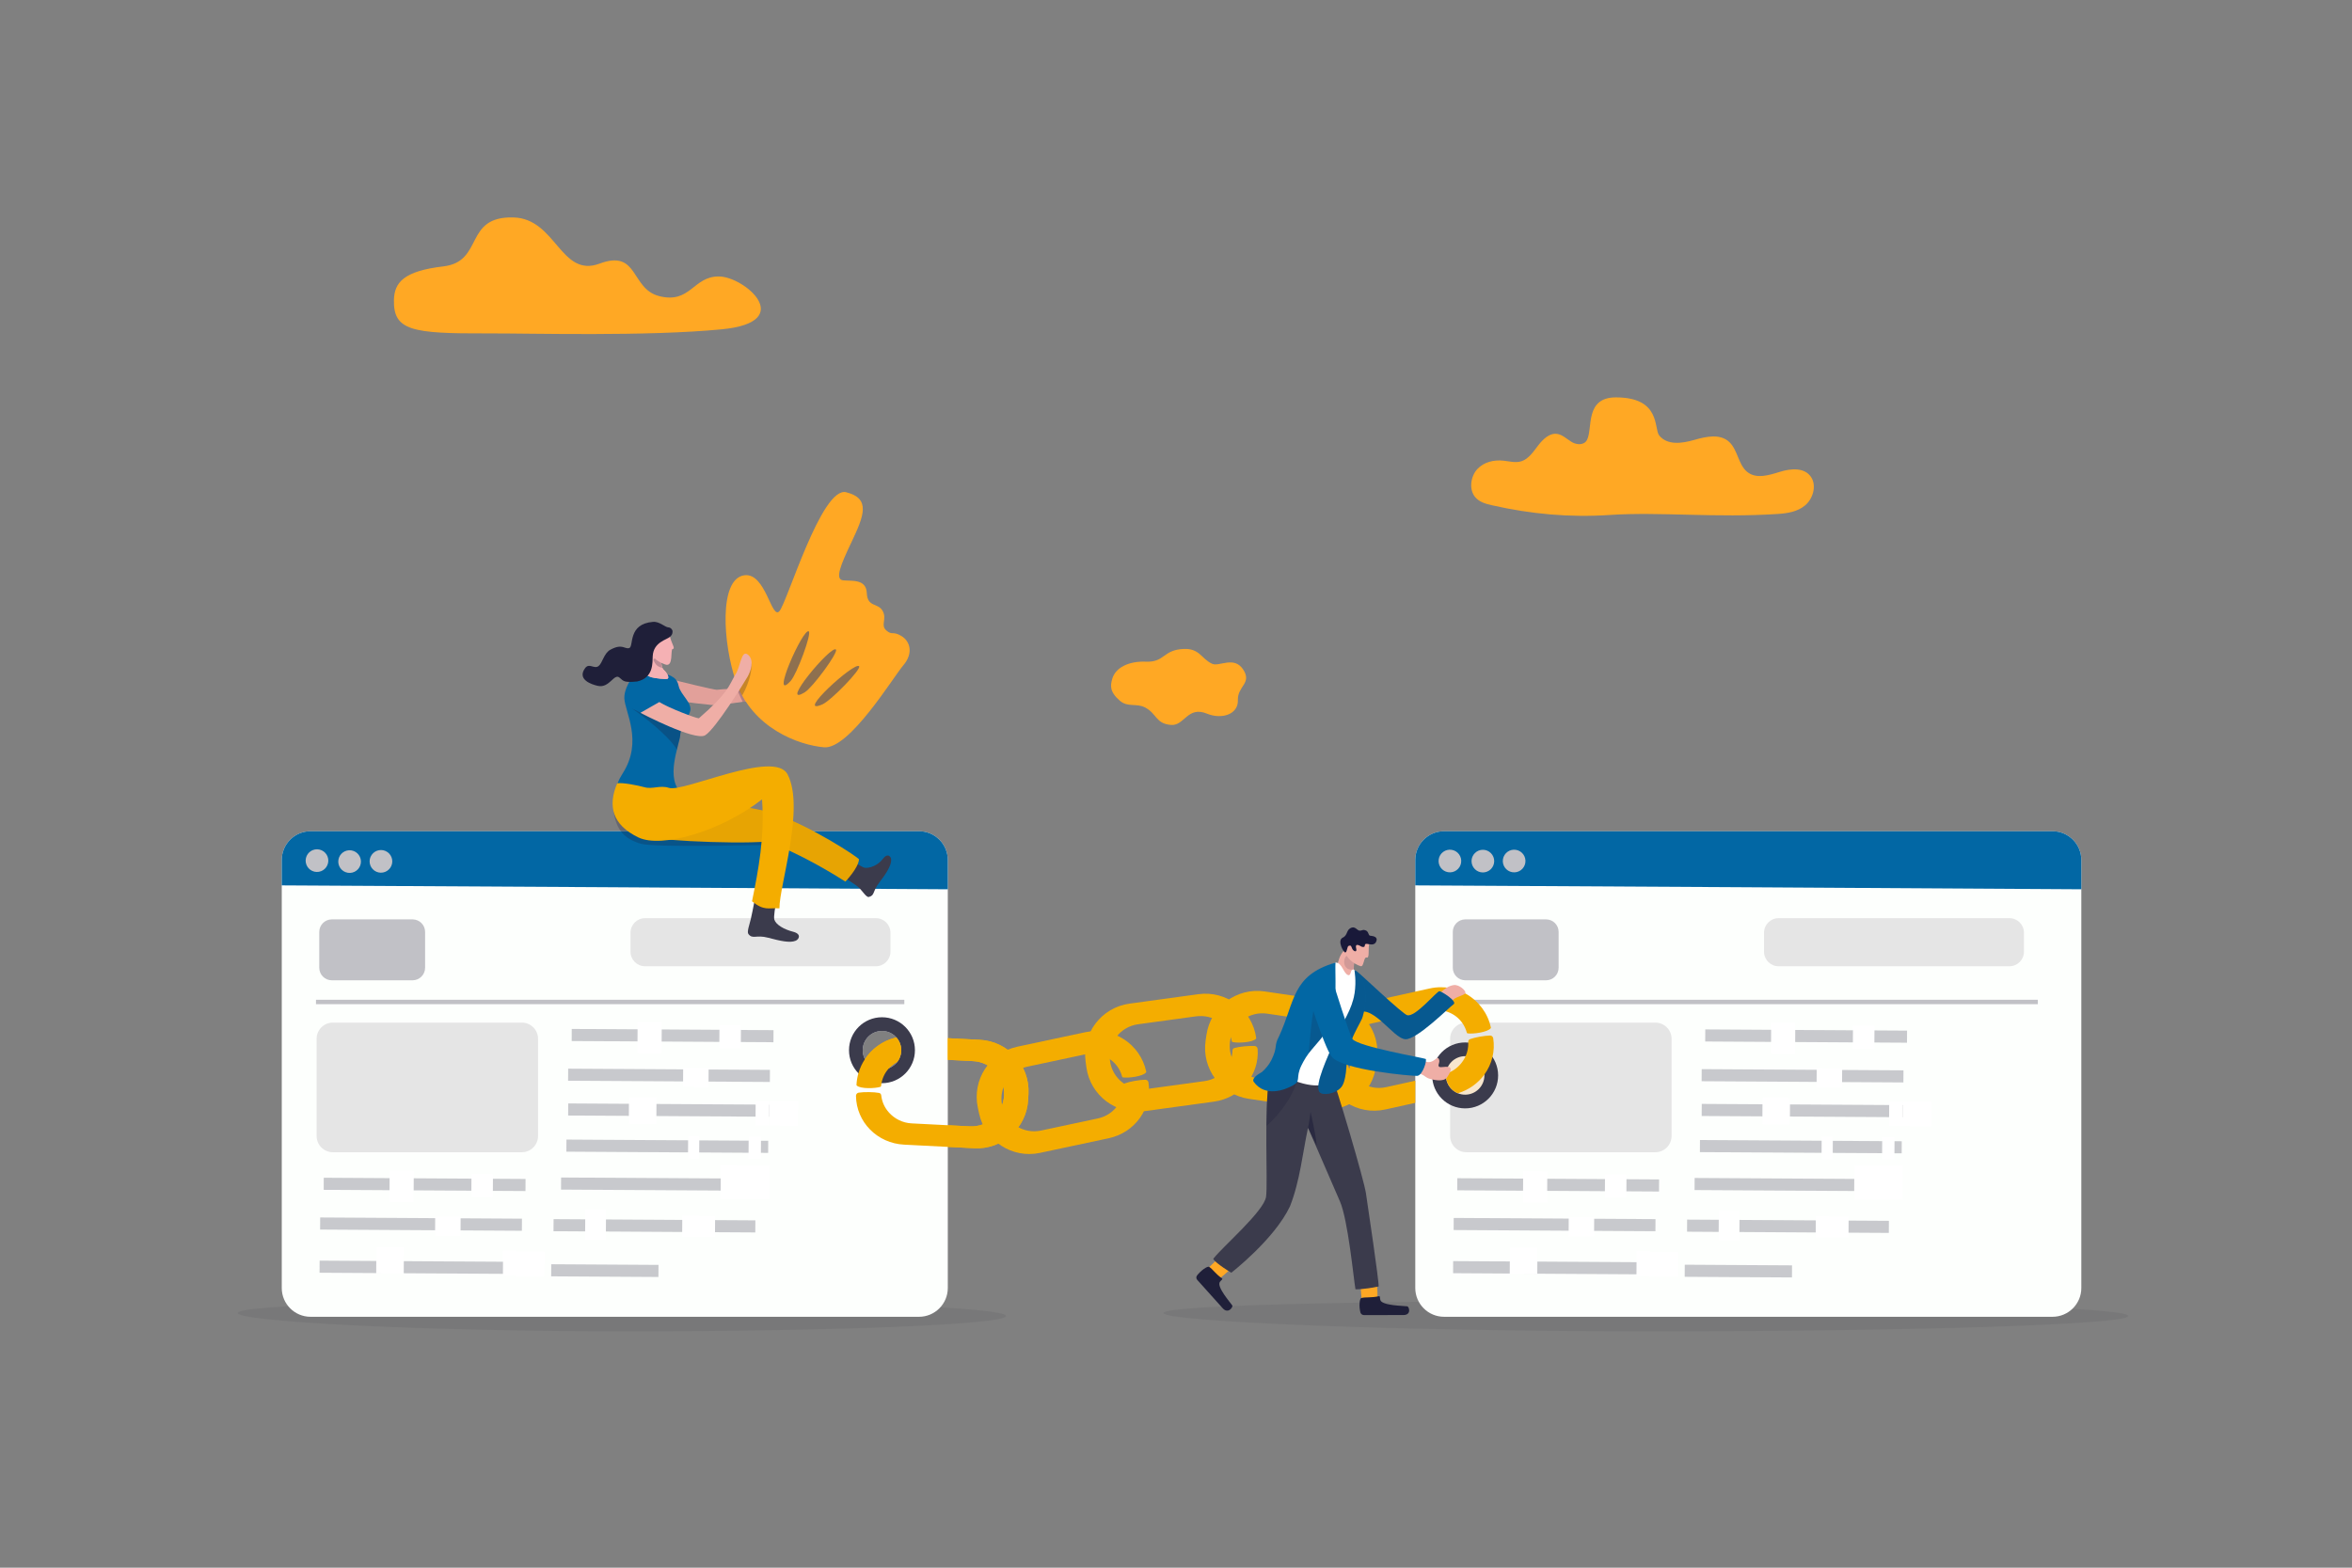 <svg xmlns="http://www.w3.org/2000/svg" xmlns:xlink="http://www.w3.org/1999/xlink" id="Layer_1" x="0px" y="0px" viewBox="0 0 3000 2000" style="enable-background:new 0 0 3000 2000;" xml:space="preserve"><rect x="0" y="0" width="3000" height="2000" fill="#808080" stroke="none"/><rect x="-0.408" y="0.388" style="fill:transparent;" width="3000" height="2000"></rect><path style="opacity:0.09;fill:#32323F;" d="M1484.134,1675.093c0,10.837,290.331,23.419,624.856,23.419 s605.711-8.785,605.711-19.621s-271.186-19.621-605.711-19.621S1484.134,1664.256,1484.134,1675.093z"></path><g>	<g>		<path style="fill:#FDFFFD;" d="M2654.747,1097.183v545.986c0,20.288-16.447,36.735-36.735,36.735h-776.078   c-20.288,0-36.735-16.447-36.735-36.735v-545.986c0-20.288,16.447-36.735,36.735-36.735h776.078   C2638.299,1060.448,2654.747,1076.895,2654.747,1097.183z"></path>		<g>			<path style="fill:#0267A4;" d="M2654.747,1097.183v37.331c-164.597-0.987-720.273-4.445-849.548-4.979v-32.352    c0-20.288,16.447-36.735,36.735-36.735h776.078C2638.299,1060.448,2654.747,1076.895,2654.747,1097.183z"></path>							<ellipse transform="matrix(0.16 -0.987 0.987 0.16 469.185 2748.457)" style="fill:#C1C1C6;" cx="1849.804" cy="1098.498" rx="14.454" ry="14.454"></ellipse>							<ellipse transform="matrix(0.707 -0.707 0.707 0.707 -222.68 1659.398)" style="fill:#C1C1C6;" cx="1891.731" cy="1098.498" rx="14.454" ry="14.454"></ellipse>							<ellipse transform="matrix(0.16 -0.987 0.987 0.16 538.004 2829.344)" style="fill:#C1C1C6;" cx="1931.749" cy="1098.498" rx="14.454" ry="14.454"></ellipse>			<path style="fill:#C1C1C6;" d="M1972.03,1250.632h-102.979c-8.841,0-16.007-7.167-16.007-16.007v-45.709    c0-8.84,7.167-16.007,16.007-16.007h102.979c8.84,0,16.007,7.167,16.007,16.007v45.709    C1988.037,1243.466,1980.87,1250.632,1972.03,1250.632z"></path>			<rect x="1848.86" y="1275.463" style="fill:#C1C1C6;" width="750.43" height="5.628"></rect>			<path style="fill:#E5E5E5;" d="M2563.005,1232.714h-294.386c-10.264,0-18.585-8.321-18.585-18.586v-24.185    c0-10.265,8.321-18.586,18.585-18.586h294.386c10.265,0,18.586,8.321,18.586,18.586v24.185    C2581.591,1224.393,2573.27,1232.714,2563.005,1232.714z"></path>			<path style="fill:#E5E5E5;" d="M2111.407,1469.969h-241.052c-11.436,0-20.706-9.271-20.706-20.707v-123.956    c0-11.436,9.271-20.707,20.706-20.707h241.052c11.436,0,20.707,9.271,20.707,20.707v123.956    C2132.114,1460.698,2122.843,1469.969,2111.407,1469.969z"></path>							<rect x="2175.573" y="1313.098" transform="matrix(1 0.006 -0.006 1 7.421 -12.863)" style="opacity:0.27;fill:#3B3B4C;" width="257.361" height="15.419"></rect>							<rect x="2171.016" y="1363.773" transform="matrix(1 0.006 -0.006 1 7.704 -12.837)" style="opacity:0.27;fill:#3B3B4C;" width="257.361" height="15.419"></rect>							<rect x="2171.102" y="1408.138" transform="matrix(1 0.006 -0.006 1 7.953 -12.838)" style="opacity:0.27;fill:#3B3B4C;" width="257.361" height="15.419"></rect>							<rect x="2168.853" y="1454.236" transform="matrix(1 0.006 -0.006 1 8.21 -12.823)" style="opacity:0.27;fill:#3B3B4C;" width="257.361" height="15.419"></rect>							<rect x="2162.069" y="1502.625" transform="matrix(1 0.006 -0.006 1 8.481 -12.786)" style="opacity:0.27;fill:#3B3B4C;" width="257.361" height="15.419"></rect>							<rect x="1854.109" y="1608.818" transform="matrix(1 0.006 -0.006 1 9.07 -11.061)" style="opacity:0.27;fill:#3B3B4C;" width="257.361" height="15.419"></rect>							<rect x="2152.498" y="1555.759" transform="matrix(1 0.006 -0.006 1 8.778 -12.73)" style="opacity:0.27;fill:#3B3B4C;" width="257.361" height="15.419"></rect>							<rect x="2149.523" y="1612.965" transform="matrix(1 0.006 -0.006 1 9.097 -12.377)" style="opacity:0.27;fill:#3B3B4C;" width="136.804" height="15.419"></rect>							<rect x="2363.91" y="1307.567" transform="matrix(1 0.006 -0.006 1 7.435 -13.281)" style="fill:#FFFFFF;" width="27.42" height="29.436"></rect>							<rect x="2259.515" y="1303.436" transform="matrix(1 0.006 -0.006 1 7.434 -12.696)" style="fill:#FFFFFF;" width="30.787" height="40.001"></rect>							<rect x="2317.679" y="1361.99" transform="matrix(1 0.006 -0.006 1 7.718 -13.024)" style="fill:#FFFFFF;" width="32.471" height="24.555"></rect>							<rect x="2410.148" y="1404.004" transform="matrix(1 0.006 -0.006 1 7.974 -13.498)" style="fill:#FFFFFF;" width="17.318" height="31.561"></rect>							<rect x="2248.531" y="1399.646" transform="matrix(1 0.006 -0.006 1 7.958 -12.652)" style="fill:#FFFFFF;" width="35.117" height="33.807"></rect>							<rect x="2324.037" y="1449.419" transform="matrix(1 0.006 -0.006 1 8.224 -13.018)" style="fill:#FFFFFF;" width="14.247" height="28.333"></rect>							<rect x="2401.244" y="1449.855" transform="matrix(1 0.006 -0.006 1 8.227 -13.453)" style="fill:#FFFFFF;" width="15.732" height="28.333"></rect>							<rect x="2365.695" y="1486.17" transform="matrix(1 0.006 -0.006 1 8.468 -13.376)" style="fill:#FFFFFF;" width="61.886" height="43.453"></rect>							<rect x="2427.465" y="1404.156" transform="matrix(1 0.006 -0.006 1 7.976 -13.651)" style="fill:#FFFFFF;" width="36.796" height="31.561"></rect>							<rect x="2316.619" y="1550.925" transform="matrix(1 0.006 -0.006 1 8.783 -13.045)" style="fill:#FFFFFF;" width="41.851" height="26.632"></rect>							<rect x="2192.85" y="1542.744" transform="matrix(1 0.006 -0.006 1 8.772 -12.316)" style="fill:#FFFFFF;" width="26.458" height="38.547"></rect>							<rect x="1859.354" y="1503.065" transform="matrix(1 0.006 -0.006 1 8.478 -11.092)" style="opacity:0.27;fill:#3B3B4C;" width="257.361" height="15.419"></rect>							<rect x="1854.797" y="1553.74" transform="matrix(1 0.006 -0.006 1 8.762 -11.066)" style="opacity:0.27;fill:#3B3B4C;" width="257.361" height="15.419"></rect>							<rect x="2047.691" y="1497.534" transform="matrix(1 0.006 -0.006 1 8.492 -11.509)" style="fill:#FFFFFF;" width="27.42" height="29.436"></rect>							<rect x="1943.296" y="1493.403" transform="matrix(1 0.006 -0.006 1 8.491 -10.925)" style="fill:#FFFFFF;" width="30.787" height="40.001"></rect>							<rect x="2001.46" y="1551.957" transform="matrix(1 0.006 -0.006 1 8.775 -11.254)" style="fill:#FFFFFF;" width="32.471" height="24.555"></rect>							<rect x="2088.029" y="1595.151" transform="matrix(1 0.006 -0.006 1 9.047 -11.707)" style="fill:#FFFFFF;" width="17.318" height="31.561"></rect>							<rect x="1926.413" y="1590.793" transform="matrix(1 0.006 -0.006 1 9.022 -10.847)" style="fill:#FFFFFF;" width="35.117" height="33.807"></rect>							<rect x="2104.167" y="1596.483" transform="matrix(1 0.006 -0.006 1 9.051 -11.846)" style="fill:#FFFFFF;" width="36.796" height="31.561"></rect>		</g>	</g>	<g>		<circle style="fill:#3B3B4C;" cx="1868.815" cy="1371.977" r="42.053"></circle>		<circle style="fill:#F7E6CD;" cx="1868.815" cy="1371.977" r="24.563"></circle>	</g></g><path style="fill:#F4AD00;" d="M1242.684,1464.883l-89.558-4.584c-34.087-1.745-60.869-28.651-61.321-62.239 c-0.027-2.034,1.433-3.784,3.444-4.093c6.801-1.043,19.763-0.901,26.032,0.347c1.457,0.29,2.531,1.506,2.7,2.983 c0.984,8.615,4.384,15.937,10.019,22.18c7.146,7.912,17.311,13.105,28.8,13.694l74.177,3.797 c22.979,1.176,42.566-16.503,43.742-39.486c0.588-11.489-3.535-22.131-10.681-30.048c-7.146-7.917-17.311-13.106-28.8-13.694 l-74.177-3.797c-22.275-1.14-41.05,13.67-43.257,35.586c-0.046,0.456-0.353,0.839-0.787,0.984 c-6.541,2.191-25.563,2.826-30.218-1.631c-0.24-0.23-0.364-0.556-0.347-0.888v0c1.847-36.076,32.59-63.825,68.666-61.978 l88.647,4.538c36.127,1.849,63.915,32.635,62.065,68.762l-0.384,7.502C1309.597,1438.944,1278.811,1466.732,1242.684,1464.883z"></path><path style="opacity:0.09;fill:#32323F;" d="M303.203,1675.093c0,10.837,231.229,23.419,497.656,23.419 s482.408-8.785,482.408-19.621c0-10.837-215.981-19.621-482.408-19.621S303.203,1664.256,303.203,1675.093z"></path><path style="fill:#F4AD00;" d="M1904.614,1324.548c-0.312-2.005-2.036-3.491-4.072-3.459c-6.877,0.094-19.645,2.379-25.619,4.654 c-1.382,0.53-2.244,1.901-2.171,3.387c0.021,0.333,0.031,0.655,0.031,0.977c0.197,6.202-0.966,11.958-3.387,17.318 c-0.81,1.787-1.756,3.532-2.847,5.236c-4.073,6.379-9.869,11.656-16.903,15.064c-1.693,0.831-3.459,1.548-5.298,2.13 c-0.062,0.696-0.093,1.402-0.093,2.119c0,5.807,2.015,11.147,5.392,15.344c2.597,3.262,6.015,5.839,9.932,7.418 c14.014-4.27,25.712-12.82,33.764-23.884c4.872-6.68,8.415-14.285,10.337-22.409 C1905.486,1340.827,1905.881,1332.755,1904.614,1324.548z M1865.292,1305.225c2.504,3.595,4.446,7.708,5.693,12.269 c0.114,0.447,0.478,0.769,0.935,0.841c6.815,1.081,25.681-1.444,29.535-6.618c0.198-0.26,0.26-0.602,0.187-0.935 c-0.468-2.109-1.028-4.177-1.683-6.181c-2.898-8.934-7.605-16.871-13.609-23.51c-1.797-2.005-3.719-3.885-5.755-5.63 c-11.677-10.098-26.793-15.978-42.75-15.978c-4.675,0-9.422,0.509-14.181,1.558l-18.461,4.083l-68.213,15.074 c-35.322,7.812-57.627,42.781-49.814,78.093l1.621,7.345c7.813,35.312,42.771,57.616,78.093,49.814l38.314-8.477v-28.247 l-37.306,8.249c-22.471,4.966-44.713-9.225-49.679-31.696c-2.483-11.23-0.187-22.408,5.547-31.405 c5.745-8.986,14.908-15.791,26.138-18.274l55.299-12.228l17.225-3.802C1839.528,1285.787,1856.14,1292.062,1865.292,1305.225z"></path><path style="fill:#F4AD00;" d="M1593.015,1401.873l88.714,13.09c33.766,4.982,65.309-16.142,72.348-48.987 c0.426-1.99-0.662-3.992-2.573-4.689c-6.464-2.358-19.201-4.764-25.593-4.771c-1.486-0.001-2.778,0.98-3.233,2.394 c-2.657,8.254-7.428,14.766-14.179,19.781c-8.561,6.355-19.547,9.451-30.928,7.772l-73.479-10.842 c-22.762-3.359-38.496-24.539-35.137-47.307c1.679-11.381,7.812-21.006,16.373-27.366c8.562-6.36,19.547-9.451,30.928-7.772 l73.479,10.842c22.066,3.256,37.567,21.464,35.428,43.387c-0.044,0.456,0.181,0.892,0.578,1.12c5.984,3.432,24.51,7.791,29.95,4.335 c0.281-0.179,0.466-0.474,0.514-0.803v0c5.273-35.737-19.423-68.982-55.16-74.255l-87.812-12.957 c-35.787-5.28-69.078,19.45-74.359,55.237l-1.096,7.432C1532.498,1363.301,1557.229,1396.592,1593.015,1401.873z"></path><path style="fill:#F4AD00;" d="M1459.482,1417.616l88.845-12.17c33.816-4.632,58.216-33.715,55.816-67.22 c-0.145-2.029-1.749-3.649-3.779-3.786c-6.865-0.462-19.768,0.78-25.908,2.556c-1.427,0.413-2.395,1.716-2.437,3.201 c-0.25,8.667-3.016,16.251-8.1,22.95c-6.449,8.49-16.136,14.528-27.534,16.089l-73.587,10.08 c-22.796,3.123-43.813-12.83-46.936-35.63c-1.561-11.398,1.644-22.351,8.092-30.846c6.448-8.495,16.136-14.528,27.534-16.089 l73.587-10.08c22.098-3.027,42.062,10.136,46.122,31.785c0.084,0.45,0.422,0.806,0.868,0.914c6.703,1.628,25.711,0.646,29.971-4.19 c0.22-0.25,0.315-0.585,0.27-0.914l0,0c-4.903-35.79-37.89-60.828-73.68-55.926l-87.942,12.047 c-35.84,4.909-60.914,37.943-56.004,73.783l1.019,7.443C1390.609,1397.452,1423.642,1422.526,1459.482,1417.616z"></path><path style="fill:#F4AD00;" d="M1326.494,1470.809l87.706-18.688c33.382-7.113,55.572-37.916,50.707-71.152 c-0.295-2.013-2.013-3.51-4.048-3.497c-6.88,0.046-19.657,2.235-25.649,4.459c-1.393,0.517-2.262,1.888-2.195,3.372 c0.39,8.662-1.809,16.429-6.386,23.485c-5.805,8.943-15.021,15.678-26.272,18.076l-72.643,15.479 c-22.504,4.795-44.639-9.564-49.435-32.073c-2.398-11.252-0.009-22.411,5.795-31.359c5.804-8.948,15.021-15.678,26.273-18.076 l72.643-15.479c21.815-4.648,42.695,7.007,48.34,28.298c0.117,0.443,0.481,0.772,0.933,0.847c6.805,1.129,25.688-1.252,29.58-6.388 c0.201-0.265,0.271-0.606,0.202-0.932v0c-7.528-35.33-42.272-57.869-77.603-50.34l-86.814,18.498 c-35.38,7.539-57.95,42.331-50.411,77.711l1.566,7.347C1256.322,1455.778,1291.114,1478.348,1326.494,1470.809z"></path><g>	<g>		<path style="fill:#FDFFFD;" d="M1172.193,1060.444H396.119c-20.289,0-36.735,16.456-36.735,36.735v545.993   c0,20.289,16.445,36.735,36.735,36.735h776.074c20.289,0,36.735-16.446,36.735-36.735v-545.993   C1208.928,1076.9,1192.483,1060.444,1172.193,1060.444z M1124.955,1364.389c-13.557,0-24.559-10.991-24.559-24.559   c0-13.568,11.002-24.559,24.559-24.559c13.568,0,24.569,10.991,24.569,24.559   C1149.525,1353.398,1138.523,1364.389,1124.955,1364.389z"></path>		<g>			<path style="fill:#0267A4;" d="M1208.932,1097.183v37.331c-164.597-0.987-720.273-4.445-849.548-4.979v-32.352    c0-20.288,16.447-36.735,36.735-36.735h776.078C1192.485,1060.448,1208.932,1076.895,1208.932,1097.183z"></path>							<ellipse transform="matrix(0.228 -0.974 0.974 0.228 -757.735 1240.985)" style="fill:#C1C1C6;" cx="403.989" cy="1098.498" rx="14.454" ry="14.454"></ellipse>							<ellipse transform="matrix(0.16 -0.987 0.987 0.16 -709.633 1363.537)" style="fill:#C1C1C6;" cx="445.916" cy="1098.498" rx="14.454" ry="14.454"></ellipse>							<ellipse transform="matrix(0.571 -0.821 0.821 0.571 -693.428 870.609)" style="fill:#C1C1C6;" cx="485.935" cy="1098.498" rx="14.454" ry="14.454"></ellipse>			<path style="fill:#C1C1C6;" d="M526.215,1250.632H423.236c-8.84,0-16.007-7.167-16.007-16.007v-45.709    c0-8.84,7.167-16.007,16.007-16.007h102.979c8.84,0,16.007,7.167,16.007,16.007v45.709    C542.222,1243.466,535.056,1250.632,526.215,1250.632z"></path>			<rect x="403.046" y="1275.463" style="fill:#C1C1C6;" width="750.429" height="5.628"></rect>			<path style="fill:#E5E5E5;" d="M1117.191,1232.714H822.804c-10.265,0-18.586-8.321-18.586-18.586v-24.185    c0-10.265,8.321-18.586,18.586-18.586h294.386c10.265,0,18.586,8.321,18.586,18.586v24.185    C1135.776,1224.393,1127.455,1232.714,1117.191,1232.714z"></path>			<path style="fill:#E5E5E5;" d="M665.593,1469.969H424.541c-11.436,0-20.707-9.271-20.707-20.707v-123.956    c0-11.436,9.271-20.707,20.707-20.707h241.052c11.436,0,20.706,9.271,20.706,20.707v123.956    C686.299,1460.698,677.029,1469.969,665.593,1469.969z"></path>							<rect x="729.758" y="1313.098" transform="matrix(1 0.006 -0.006 1 7.399 -4.779)" style="opacity:0.27;fill:#3B3B4C;" width="257.361" height="15.419"></rect>							<rect x="725.202" y="1363.773" transform="matrix(1 0.006 -0.006 1 7.682 -4.753)" style="opacity:0.27;fill:#3B3B4C;" width="257.361" height="15.419"></rect>							<rect x="725.287" y="1408.138" transform="matrix(1 0.006 -0.006 1 7.93 -4.753)" style="opacity:0.27;fill:#3B3B4C;" width="257.361" height="15.419"></rect>							<rect x="723.039" y="1454.236" transform="matrix(1 0.006 -0.006 1 8.188 -4.739)" style="opacity:0.27;fill:#3B3B4C;" width="257.361" height="15.419"></rect>							<rect x="716.254" y="1502.625" transform="matrix(1 0.006 -0.006 1 8.459 -4.701)" style="opacity:0.27;fill:#3B3B4C;" width="257.361" height="15.419"></rect>							<rect x="408.295" y="1608.818" transform="matrix(1 0.006 -0.006 1 9.047 -2.977)" style="opacity:0.27;fill:#3B3B4C;" width="257.361" height="15.419"></rect>							<rect x="706.684" y="1555.759" transform="matrix(1 0.006 -0.006 1 8.755 -4.646)" style="opacity:0.27;fill:#3B3B4C;" width="257.361" height="15.419"></rect>							<rect x="703.709" y="1612.965" transform="matrix(1 0.006 -0.006 1 9.075 -4.292)" style="opacity:0.27;fill:#3B3B4C;" width="136.804" height="15.419"></rect>							<rect x="918.096" y="1307.567" transform="matrix(1 0.006 -0.006 1 7.412 -5.192)" style="fill:#FFFFFF;" width="27.42" height="29.436"></rect>							<rect x="813.7" y="1303.436" transform="matrix(1 0.006 -0.006 1 7.411 -4.614)" style="fill:#FFFFFF;" width="30.787" height="40.001"></rect>							<rect x="871.864" y="1361.99" transform="matrix(1 0.006 -0.006 1 7.696 -4.943)" style="fill:#FFFFFF;" width="32.471" height="24.555"></rect>							<rect x="964.333" y="1404.004" transform="matrix(1 0.006 -0.006 1 7.951 -5.417)" style="fill:#FFFFFF;" width="17.318" height="31.561"></rect>							<rect x="802.717" y="1399.646" transform="matrix(1 0.006 -0.006 1 7.935 -4.566)" style="fill:#FFFFFF;" width="35.117" height="33.807"></rect>							<rect x="878.223" y="1449.419" transform="matrix(1 0.006 -0.006 1 8.201 -4.93)" style="fill:#FFFFFF;" width="14.247" height="28.333"></rect>							<rect x="955.43" y="1449.855" transform="matrix(1 0.006 -0.006 1 8.204 -5.365)" style="fill:#FFFFFF;" width="15.732" height="28.333"></rect>							<rect x="919.881" y="1486.17" transform="matrix(1 0.006 -0.006 1 8.445 -5.292)" style="fill:#FFFFFF;" width="61.886" height="43.453"></rect>							<rect x="981.651" y="1404.156" transform="matrix(1 0.006 -0.006 1 7.954 -5.568)" style="fill:#FFFFFF;" width="36.796" height="31.561"></rect>							<rect x="870.805" y="1550.925" transform="matrix(1 0.006 -0.006 1 8.76 -4.961)" style="fill:#FFFFFF;" width="41.851" height="26.632"></rect>							<rect x="747.036" y="1542.744" transform="matrix(1 0.006 -0.006 1 8.75 -4.228)" style="fill:#FFFFFF;" width="26.458" height="38.547"></rect>							<rect x="413.54" y="1503.065" transform="matrix(1 0.006 -0.006 1 8.456 -3.008)" style="opacity:0.27;fill:#3B3B4C;" width="257.361" height="15.419"></rect>							<rect x="408.983" y="1553.74" transform="matrix(1 0.006 -0.006 1 8.739 -2.982)" style="opacity:0.27;fill:#3B3B4C;" width="257.361" height="15.419"></rect>							<rect x="601.877" y="1497.534" transform="matrix(1 0.006 -0.006 1 8.47 -3.42)" style="fill:#FFFFFF;" width="27.42" height="29.436"></rect>							<rect x="497.482" y="1493.403" transform="matrix(1 0.006 -0.006 1 8.468 -2.843)" style="fill:#FFFFFF;" width="30.787" height="40.001"></rect>							<rect x="555.646" y="1551.957" transform="matrix(1 0.006 -0.006 1 8.752 -3.172)" style="fill:#FFFFFF;" width="32.471" height="24.555"></rect>							<rect x="642.215" y="1595.151" transform="matrix(1 0.006 -0.006 1 9.024 -3.617)" style="fill:#FFFFFF;" width="17.318" height="31.561"></rect>							<rect x="480.598" y="1590.793" transform="matrix(1 0.006 -0.006 1 8.999 -2.761)" style="fill:#FFFFFF;" width="35.117" height="33.807"></rect>							<rect x="658.352" y="1596.483" transform="matrix(1 0.006 -0.006 1 9.028 -3.76)" style="fill:#FFFFFF;" width="36.796" height="31.561"></rect>		</g>	</g>	<g>		<path style="fill:#3B3B4C;" d="M1124.955,1297.776c-23.219,0-42.043,18.824-42.043,42.054s18.824,42.054,42.043,42.054   c23.229,0,42.054-18.824,42.054-42.054S1148.185,1297.776,1124.955,1297.776z M1124.955,1364.389   c-13.557,0-24.559-10.991-24.559-24.559c0-13.568,11.002-24.559,24.559-24.559c13.568,0,24.569,10.991,24.569,24.559   C1149.525,1353.398,1138.523,1364.389,1124.955,1364.389z"></path>	</g></g><path style="fill:#EFAEA6;" d="M1835.724,1268.108c6.664-6.894,12.099-10.415,18.499-11.375c6.894-1.034,16.201,7.354,14.822,10.341 c-1.379,2.987-14.247,4.941-16.545,9.766C1850.202,1281.666,1835.724,1268.108,1835.724,1268.108z"></path><path style="fill:#F4AD00;" d="M1249.766,1326.553l-40.838-2.088v27.624l32.309,1.652c11.49,0.592,21.65,5.776,28.798,13.693 c7.147,7.916,11.272,18.554,10.69,30.044c-1.184,22.99-20.767,40.662-43.747,39.488l-28.05-1.434l-46.126-2.358 c-11.49-0.592-21.65-5.787-28.798-13.693c-5.641-6.244-9.038-13.568-10.025-22.18c-0.166-1.486-1.236-2.701-2.701-2.982 c-6.264-1.257-19.229-1.392-26.024-0.353c-2.016,0.312-3.48,2.057-3.449,4.093c0.457,33.587,27.239,60.494,61.325,62.239 l55.798,2.857l33.753,1.725c36.132,1.849,66.914-25.93,68.763-62.063l0.385-7.501 C1313.678,1359.184,1285.888,1328.402,1249.766,1326.553z M1123.013,1386.517c0.436-0.145,0.748-0.53,0.79-0.987 c0.125-1.247,0.301-2.462,0.54-3.657c1.434-7.521,4.893-14.077,9.776-19.261c2.961-3.148,6.451-5.786,10.326-7.833 c3.189-4.145,5.08-9.319,5.08-14.949c0-6.254-2.338-11.968-6.192-16.3c-16.601,3.74-30.927,13.838-40.122,27.717 c-3.626,5.464-6.451,11.521-8.301,18.004c-1.361,4.706-2.203,9.641-2.462,14.742c-0.01,0.333,0.114,0.655,0.353,0.893 C1097.456,1389.343,1116.478,1388.699,1123.013,1386.517z"></path><g>	<path style="fill:#0267A4;" d="M1795.51,1295.454c10.571,1.379,37.241-30.789,40.444-30.908  c2.402-0.089,23.652,13.144,17.924,16.775c-4.712,2.987-46.243,44.946-61.126,44.466c-16.11-0.52-44.124-49.631-64.128-31.393  c-10.935,9.97-13.509-64.188,1.821-55.31C1734,1241.143,1789.732,1294.7,1795.51,1295.454z"></path>	<path style="opacity:0.18;fill:#1F1F39;" d="M1795.51,1295.454c10.571,1.379,37.241-30.789,40.444-30.908  c2.402-0.089,23.652,13.144,17.924,16.775c-4.712,2.987-46.243,44.946-61.126,44.466c-16.11-0.52-44.124-49.631-64.128-31.393  c-10.935,9.97-13.509-64.188,1.821-55.31C1734,1241.143,1789.732,1294.7,1795.51,1295.454z"></path>	<path style="fill:#FFA824;" d="M1756.934,1657.008c0.411-7.693-1.107-27.076-1.107-27.076l-21.431,0.194l2.558,29.091l14.589,8.65  L1756.934,1657.008z"></path>	<path style="fill:#1F1F39;" d="M1758.454,1653.714c2.243-0.518,1.316,1.52,2.16,4.736c1.934,7.363,30.162,7.453,34.422,8.1  c2.199,0.334,5.79,11.155-5.145,11.155c-9.455,0-39.742,0.106-50.088,0.043c-2.163-0.013-4.06-1.401-4.591-3.393  c-1.894-7.112-1.432-18.162,1.453-18.408C1741.025,1654.604,1749.108,1655.875,1758.454,1653.714z"></path>	<g>		<path style="fill:#FFA824;" d="M1554.78,1631.738c6.434-4.688,20.987-18.349,20.987-18.349l-14.046-15.378l-21.662,20.706   l2.521,16.161L1554.78,1631.738z"></path>		<path style="fill:#1F1F39;" d="M1558.406,1630.704c1.869,1.287-0.365,1.937-2.396,4.632c-4.649,6.171,13.575,26.65,15.817,30.151   c1.157,1.807-5.189,11.418-12.276,3.508c-6.128-6.84-25.844-28.681-32.499-36.207c-1.392-1.573-1.509-3.845-0.255-5.52   c4.474-5.98,13.631-12.807,15.698-10.879C1546.396,1618.671,1550.617,1625.343,1558.406,1630.704z"></path>	</g>	<path style="fill:#3B3B4C;" d="M1694.028,1358.341c12.095,32.334,45.848,147.265,48.267,164.135  c2.419,16.87,16.933,113.168,16.127,118.791c-20.965,4.217-29.521,3.559-29.521,3.559c-2.419-14.058-9.445-88.078-19.723-111.977  c-10.278-23.899-40.757-94.018-40.757-94.018c-6.76,30.928-10.166,67.549-22.999,100.075  c-19.956,42.261-74.877,84.789-74.877,84.789c-15.32-9.138-24.996-17.573-22.578-18.276c12.095-15.464,64.507-60.45,66.926-78.725  s-2.87-108.445,4.118-152.921c0.723-4.599,68.115-13.749,68.115-13.749L1694.028,1358.341z"></path>	<path style="opacity:0.57;fill:#1F1F39;" d="M1679.507,1461.861c-6.381-13.314-11.088-23.028-11.088-23.028  c1.838-9.298,3.176-20.197,3.176-20.197S1678.254,1445.97,1679.507,1461.861z"></path>	<path style="opacity:0.28;fill:#1F1F39;" d="M1615.281,1436.433c8.287-6.55,30.809-30.509,38.318-55.231l-35.564-0.283  C1616.175,1396.624,1615.476,1416.43,1615.281,1436.433z"></path>	<path style="fill:#EFAEA6;" d="M1700.406,1254.22l21.399,7.376c0,0,12.728-8.891,9.072-13.053  c-2.786-3.169-3.834-7.622-4.031-11.857c-0.214-4.701,0.622-9.138,1.312-11.243c0.506-1.546,1.027-2.13,1.341-2.352  c0.173-0.124,0.286-0.133,0.29-0.133l-0.243-0.114l-8.888-4.235l-0.366-0.939l-3.053-7.875c0,0-6.07,4.566-8.96,12.801  C1705.641,1230.097,1701.584,1245.594,1700.406,1254.22z"></path>	<path style="opacity:0.14;fill:#191939;" d="M1726.846,1236.686c-0.214-4.701,0.622-9.138,1.312-11.243  c0.506-1.546,1.027-2.13,1.341-2.352c0.02-0.084,0.035-0.168,0.047-0.247c1.213-7.353-7.58-6.035-7.58-6.035  s-0.719,0.323-1.675,0.861c-1.422,0.805-3.373,2.096-4.256,3.538C1712.226,1227.408,1714.976,1239.114,1726.846,1236.686z"></path>	<g>		<path style="fill:#EFAEA6;" d="M1746.461,1204.201c-1.609,5.809,0.744,18.678-3.23,17.38c-3.975-1.298-3.388,12.276-7.672,11.041   c-10.38-2.992-19.869-13.031-19.432-18.212c0.437-5.18,6.085-18.219,6.085-18.219L1746.461,1204.201z"></path>		<path style="fill:#191939;" d="M1733.875,1206.212c3.099,1.409,2.928,2.175,5.585,1.856c2.658-0.319-0.148-4.584,4.329-3.888   c4.477,0.696,9.211,1.947,11.376-2.551c3.134-6.509-3.459-7.467-7.581-7.928c-2.653-0.297-1.353-5.636-6.366-7.008   c-3.932-1.077-4.284,1.235-7.839,0.423c-2.147-0.49-4.99-5.091-9.128-3.737c-7.677,2.51-4.687,9.61-11.462,12.748   c-7.902,3.66,1.234,19.87,3.334,18.946c2.451-1.078,1.888-7.7,4.24-8.449c3.548-1.13,3.048,1.266,4.604,4.139   c1.662,3.068,6.229,4.697,4.885-0.626S1731.069,1204.936,1733.875,1206.212z"></path>	</g>	<path style="fill:#FFFFFF;" d="M1703.727,1227.988c8.172,0.171,9.694,13.688,15.704,15.958c3.646,1.378,2.978-5.404,5.246-6.591  c1.396-0.731,3.002-0.934,3.846,1.93c13.808,46.856-35.773,143.042-35.773,143.042s-16.73,9.618-54.93-9.393  c-21.455-10.678-2.63-22.918-0.345-27.917c2.285-4.999,45.019-103.07,45.019-103.07S1689.427,1234.67,1703.727,1227.988z"></path>	<path style="fill:#0267A4;" d="M1703.431,1228.061c-56.043,16.351-51.316,49.329-72.066,94.201  c-6.796,12.57-1.187,12.83-9.719,30.175c-2.826,5.745-7.626,11.34-11.996,15.189c-5.619,3.111-13.428,8.451-10.486,12.546  c14.239,19.757,38.987,10.771,50.149,4.481c10.607-5.971,2.822-9.097,10.563-25.193c0.728-1.51,1.529-3.058,2.378-4.635  c2.074-3.791,4.466-7.65,7.004-11.021c3.762-4.978,9.218-10.954,14.436-17.292c2.508-3.053,4.968-6.193,7.153-9.353  c2.233-3.232,4.187-6.478,5.624-9.666c0,0,0-0.005,0.01-0.01c0.048-0.092,0.082-0.188,0.125-0.27  c2.855-5.716,4.544-13.708,5.542-22.487C1704.546,1263.474,1702.833,1237.577,1703.431,1228.061z M1604.764,1371.291  c0.27-0.169,0.637-0.405,1.076-0.675C1605.463,1370.867,1605.106,1371.093,1604.764,1371.291z"></path>	<path style="fill:#0267A4;" d="M1737.246,1299.496c-3.01,6.489-9.667,17.637-12.889,26.479  c-3.975,10.937-4.758,17.746-5.548,22.192c-1.789,10.088-1.25,30.278-7.895,38.623c-7.109,8.927-24.771,11.522-28.167,5.975  c-5.817-9.513,9.959-42.727,20.73-67.707c10.247-23.777,20.911-36.509,24.304-57.694c2.564-16.026-0.191-29.756-0.191-29.756  C1751.063,1253.845,1738.927,1295.873,1737.246,1299.496z"></path>	<path style="opacity:0.18;fill:#1F1F39;" d="M1737.246,1299.496c-3.01,6.489-9.667,17.637-12.889,26.479  c-3.975,10.937-4.758,17.746-5.548,22.192c-1.789,10.088-1.25,30.278-7.895,38.623c-7.109,8.927-24.771,11.522-28.167,5.975  c-5.817-9.513,9.959-42.727,20.73-67.707c10.247-23.777,20.911-36.509,24.304-57.694c2.564-16.026-0.191-29.756-0.191-29.756  C1751.063,1253.845,1738.927,1295.873,1737.246,1299.496z"></path>	<path style="opacity:0.29;fill:#BA470D;" d="M1839.292,1292.271c-0.03,0.027-0.057,0.05-0.087,0.07  c-0.003,0.003-0.007,0.007-0.01,0.01c-0.03,0.023-0.06,0.05-0.09,0.073c-0.12,0.1-0.247,0.194-0.374,0.294  c0.11-0.087,0.22-0.174,0.327-0.264c0.017-0.01,0.03-0.023,0.047-0.037C1839.168,1292.368,1839.232,1292.317,1839.292,1292.271z"></path>	<path style="opacity:0.29;fill:#BA470D;" d="M1839.058,1292.454c-0.033,0.027-0.07,0.053-0.104,0.08v-0.003  C1838.988,1292.505,1839.025,1292.481,1839.058,1292.454z"></path>	<path style="opacity:0.18;fill:#1F1F39;" d="M1690.847,1317.158c-2.185,3.159-4.645,6.299-7.153,9.353  c-5.219,6.338-10.674,12.314-14.436,17.292c0,0,3.888-51.22,7.409-59.545L1690.847,1317.158z"></path>	<path style="fill:#419F81;" d="M1838.954,1292.531c0.033-0.027,0.07-0.05,0.104-0.077c-0.033,0.027-0.07,0.053-0.104,0.08V1292.531  z"></path>	<path style="fill:#419F81;" d="M1839.105,1292.418c0.063-0.05,0.127-0.1,0.187-0.147c-0.03,0.027-0.057,0.05-0.087,0.07  c-0.003,0.003-0.007,0.007-0.01,0.01c-0.03,0.023-0.06,0.05-0.09,0.073c-0.12,0.1-0.247,0.194-0.374,0.294  c0.11-0.087,0.22-0.174,0.327-0.264C1839.075,1292.444,1839.088,1292.431,1839.105,1292.418z"></path>	<path style="fill:#F7E6CD;" d="M1838.954,1292.531c0.033-0.027,0.07-0.05,0.104-0.077c-0.033,0.027-0.07,0.053-0.104,0.08V1292.531  z"></path>	<path style="fill:#F7E6CD;" d="M1839.292,1292.271c-0.03,0.027-0.057,0.05-0.087,0.07c-0.003,0.003-0.007,0.007-0.01,0.01  c-0.03,0.023-0.06,0.05-0.09,0.073c-0.12,0.1-0.247,0.194-0.374,0.294c0.11-0.087,0.22-0.174,0.327-0.264  c0.017-0.01,0.03-0.023,0.047-0.037C1839.168,1292.368,1839.232,1292.317,1839.292,1292.271z"></path>	<g>		<path style="fill:#EFAEA6;" d="M1794.858,1366.32c5.505,1.33,2.138,4.174,9.488,3.275c10.27-1.256,12.463,4.563,18.437,6.439   c5.144,1.615,18.579,4.793,22.884-1.514c13.763-20.165-6.467-11.187-9.913-13.525c-2.747-1.864,1.793-5.713-0.591-10.196   c-2.383-4.483-6.46,7.077-16.689,3.538c-7.098-2.456-18.421,1.95-21.619,2.317   C1793.656,1357.022,1794.858,1366.32,1794.858,1366.32z"></path>		<path style="fill:#0267A4;" d="M1725.098,1325.567c7.237,9.716,90.323,23.949,93.299,25.37   c2.231,1.065-3.739,21.207-10.842,21.632c-5.843,0.35-96.501-7.345-109.324-24.938c-10.224-14.028-32.435-87.088-32.435-87.088   s30.579-24.854,34.43-8.491C1701.472,1257.344,1721.542,1320.793,1725.098,1325.567z"></path>	</g></g><path style="fill:#E2A09A;" d="M856.388,892.291c3.805,2.215,56.594,8.01,59.326,7.623c25.324-3.585,66.968-10.257,75.545-8.955 c20.56,3.122,28.173-9.869,24.94-13.355c-5.854-6.312-10.307,0.759-28.028,0.832c-10.686,0.044-57.036-0.638-73.976,1.561 c-3.228,0.116-48.287-10.683-61.458-14.342C852.738,865.656,852.583,890.076,856.388,892.291z"></path><path style="fill:#0267A4;" d="M844.988,857.813c13.514,5.521,18.365,6.637,20.714,17.567c2.349,10.93,17.688,21.495,14.599,32.045 c-3.089,10.549-12.043,19.158-12.703,30.708c-0.66,11.551-20.571,56.527,3.041,74.603c14.005,10.721-18.001,76.407-44.803,47.609 c-26.802-28.799-54.434-38.028-31.59-73.705c26.254-41.003,2.805-78.253,2.11-95.763c-0.695-17.51,18.654-37.635,18.654-37.635 L844.988,857.813z"></path><g>	<path style="opacity:0.28;fill:#1F1F39;" d="M841.482,844.857c-0.472-1.631-0.903-3.48-1.294-5.574  c-0.144-0.732-0.276-1.495-0.404-2.293c-0.897-0.41-1.852-0.707-2.585-0.596c-1.003,0.155-2.71,0.039-3.968-0.735  c-2.089-1.285-4.5,1.544-2.186,4.151C831.943,840.82,836.938,844.153,841.482,844.857z"></path>	<path style="fill:#F5B1B4;" d="M842.016,833.236c1.563,13.032,1.529,18.719,4.704,21.44c3.138,2.69,8.208,10.168,4.262,11.368  c-1.951,0.594-15.054-0.516-20.224-2.057c-5.17-1.541-6.761-3.811-6.761-3.811s0.663-21.133,2.309-36.125  C827.953,809.059,842.016,833.236,842.016,833.236z"></path>	<path style="fill:#F5B1B4;" d="M823.999,860.176c0,0,1.587,2.268,6.761,3.811c5.169,1.541,18.271,2.652,20.223,2.057  c3.944-1.2-1.124-8.678-4.262-11.368c-1.28-1.098-2.037-2.677-2.595-5.028c-0.653-2.785-1.015-6.647-1.608-12.065  c-0.151-1.348-0.314-2.795-0.5-4.345c0,0-14.065-24.177-15.709-9.186C824.661,839.044,823.999,860.176,823.999,860.176z"></path>	<path style="opacity:0.25;fill:#1F1F39;" d="M844.895,852.072c-0.992-2.261-1.603-5.084-2.057-10.993  c-3.365-2.478-10.589-1.513-9.152,1.599C835.791,847.237,838.211,850.641,844.895,852.072z"></path>	<g>		<path style="fill:#F5B1B4;" d="M854.144,810.622c2.472,11.249,7.828,16.699,3.771,17.366c-3.068,0.504,1.578,23.689-9.43,19.736   c-10.939-3.927-19.766-10.572-19.46-22.658c0.307-12.086,0.175-19.19,0.175-19.19L854.144,810.622z"></path>		<path style="fill:#1F1F39;" d="M854.78,812.263c-4.247,4.052-21.181,6.71-22.22,24.701c-0.471,8.165,1.398,27.76-19.829,32.429   c-16.709,1.66-17.286-0.348-22.583-4.923c-6.834-5.902-12.821,13.701-27.391,10.569c-8.304-1.785-27.183-8.103-16.412-22.713   c5.179-7.025,11.556,1.671,17.131-2.608c5.043-3.871,6.635-16.299,15.188-20.918c15.491-8.365,18.306,0.007,24.088-2.133   c5.782-2.139-2.252-30.695,30.162-33.327c8.406-0.682,15.358,6.926,19.671,7.042c2.8,0.075,5.167,2.754,5.275,5.057   C858.028,808.975,856.217,810.892,854.78,812.263z"></path>	</g></g><polygon style="opacity:0.25;fill:#1F1F39;" points="951.031,894.803 947.233,895.341 941.466,882.795 943.879,879.011 "></polygon><path style="opacity:0.28;fill:#1F1F39;" d="M806.013,903.799c27.982,19.35,51.856,41.634,57.338,52.805 c2.777-13.598,4.005-14.297,4.243-18.47c0.201-3.473,0.794-4.7,2.756-7.575c2.331,4.129-24.901-7.339-24.901-7.339L806.013,903.799z "></path><path style="opacity:0.25;fill:#1F1F39;" d="M782.939,1036.367c3.35,22.69,13.68,33.75,33.95,39.94 c17.25,5.27,144.797,1.707,161.257,1.727c-9.28-10.86-91.457-16.197-103.707-23.667l-91.49-18H782.939z"></path><g>	<path style="fill:#3B3B4C;" d="M1017.158,1084.374c15.18,9.228,70.691,40.153,78.998,48.596  c4.259,4.328,9.042,12.164,12.106,11.344c7.905-2.117,4.377-6.958,13.222-18.359c8.844-11.401,15.361-21.67,15.254-29.019  c-0.059-4.062-4.394-9.452-10.771-1.083c-6.377,8.369-16.502,11.9-22.848,11.27c-6.346-0.63-72.995-46.128-72.995-46.128  L1017.158,1084.374z"></path>	<path style="fill:#F4AD00;" d="M803.605,1012.019c7.891,1.502,37.599,3.837,70.1,7.387s92.432,11.354,111.491,17.719  c49.03,16.374,109.722,56.892,110.451,59.184c-0.716,11.167-17.345,28.378-17.345,28.378  c-11.282-7.21-58.454-36.739-100.331-51.065c-44.488,3.618-162.016-1.968-169.219-9.957  C795.736,1049.227,803.605,1012.019,803.605,1012.019z"></path>	<path style="opacity:0.06;fill:#1F1F39;" d="M803.605,1012.019c7.891,1.502,37.599,3.837,70.1,7.387s92.432,11.354,111.491,17.719  c49.03,16.374,109.722,56.892,110.451,59.184c-0.716,11.167-17.345,28.378-17.345,28.378  c-11.282-7.21-58.454-36.739-100.331-51.065c-44.488,3.618-162.016-1.968-169.219-9.957  C795.736,1049.227,803.605,1012.019,803.605,1012.019z"></path></g><path style="fill:#3B3B4C;" d="M967.413,1119.391c-2.831,19.423-6.968,41.042-9.788,53.253c-1.51,6.538-5.2,16.17-3.043,18.932 c5.567,7.126,9.656,0.638,25.07,4.71c15.414,4.072,27.983,7.073,35.411,3.791c4.106-1.814,7.716-8.55-3.549-11.422 c-11.265-2.872-21.754-8.765-23.853-15.491c-2.1-6.726,8.453-52.114,8.453-52.114L967.413,1119.391z"></path><path style="fill:#F4AD00;" d="M971.968,1019.79c3.594,47.66-4.671,90.153-12.736,130.051c15.66,12.582,20.619,8.163,34.961,8.995 c-0.321-28.545,32.931-128.566,10.269-171.102c-17-31.909-132.54,23.509-151.315,17.372c-11.405-3.728-20.793,2.115-31.18-0.817 c-7.695-2.172-28.064-6.294-34.717-4.942c-12.177,28.723-6.431,52.895,26.991,69.005 C843.981,1082.688,920.499,1060.185,971.968,1019.79z"></path><path style="fill:#E2A09A;" d="M1013.825,875.715c-5.419-4.477-12.866-4.353-18.651-1.158c-5.785,3.195-13.331,12.083-9.128,15.808 c1.656,1.467,11.893-1.461,11.893-1.461L1013.825,875.715z"></path><g>	<path style="fill:#FFA824;" d="M938.685,869.358c-16.506-47.415-22.22-131.224,10.889-135.46  c27.137-3.472,34.436,57.15,44.515,45.859c10.079-11.29,53.806-159.697,85.257-151.757c31.452,7.94,22.855,29.713,6.429,64.266  c-13.322,28.024-21.114,46.76-10.622,48.056c10.492,1.296,29.631-2.403,30.445,16.215s14.186,12.177,20.139,22.699  c5.972,10.555-3.024,18.144,4.64,24.936c7.878,6.982,8.072,0.396,19.359,7.198c11.287,6.802,15.522,22.11,2.39,37.482  c-13.131,15.372-68.816,107.36-101.076,104.523C1018.789,950.539,959.49,929.12,938.685,869.358z"></path>	<g style="opacity:0.66;">		<path style="fill:#545466;" d="M1008.444,868.779c-27.1,29.515,15.655-67.668,23.111-63.34   C1035.757,807.878,1016.453,860.056,1008.444,868.779z"></path>		<path style="fill:#545466;" d="M1026.567,883.15c-34.195,20.888,33.726-60.717,39.698-54.499   C1069.63,832.156,1036.672,876.977,1026.567,883.15z"></path>		<path style="fill:#545466;" d="M1049.097,898.576c-36.724,16.028,41.693-55.549,46.76-48.575   C1098.714,853.932,1059.95,893.839,1049.097,898.576z"></path>	</g></g><path style="opacity:0.25;fill:#1F1F39;" d="M958.673,845.873c0.596,20.741-12.048,41.378-12.048,41.378 c-4.092-6.968-6.194-10.286-6.194-10.286L958.673,845.873z"></path><path style="fill:#EFAEA6;" d="M840.926,895.637c12.544,7.799,47.158,20.877,50.493,20.745 c37.355-32.446,38.217-41.263,46.01-55.039c7.273-9.226,7.702-34.638,17.293-25.52c7.251,6.894,3.133,20.004-1.203,27.547 c-4.471,7.778-41.035,66.815-54.084,74.681c-13.05,7.867-82.543-28.674-82.543-28.674L840.926,895.637z"></path><path style="fill:#FFA824;" d="M916.691,352.682c32.875,0,100.434,58.13,3.884,67.444c-96.549,9.314-241.155,5.029-299.671,5.224 c-95.514,0.319-119.208-3.576-118.448-42.481c0.44-22.515,12.634-37.095,62.988-43.001c52.379-6.143,25.62-64.214,89.559-62.454 c54.461,1.499,60.015,77.511,109.847,58.883c49.832-18.629,39.396,32.137,75.84,41.452 C880.744,387.988,883.826,352.682,916.691,352.682z"></path><g transform="matrix(1,0,0,1,237.247,166.78)">	<path style="fill-rule:evenodd;clip-rule:evenodd;fill:#FFA824;" d="M1181.429,699.276c-2.387,8.359-3.603,16.31,9.563,27.791  c10.274,8.96,21.275,2.865,32.404,8.753c15.198,8.042,13.3,20.65,33.062,22.238c17.055,1.37,20.956-24.644,45.83-14.383  c18.784,7.749,40.025,0.867,39.378-17.149c-0.65-18.09,18.265-21.369,6.856-39.023c-11.627-17.992-30.655-3.274-39.741-7.487  c-13.972-6.479-15.717-19.857-36.492-18.889c-26.516,1.236-23.643,17.217-47.974,16.23  C1202.44,676.472,1185.527,684.925,1181.429,699.276z"></path></g><path style="fill:#FFA824;" d="M2053.412,656.966c-51.364,3.42-100.456-1.061-150.857-12.467c-7.731-1.75-15.93-4.088-21.169-10.577 c-7.935-9.828-5.549-26.378,3.01-35.552c8.559-9.174,21.457-11.922,33.356-10.647c7.619,0.817,15.432,3.07,22.786,0.735 c9.188-2.917,15.274-12.151,21.434-20.192c6.161-8.041,14.501-15.992,23.997-14.733c7.114,0.943,12.723,6.827,19.055,10.515 c6.332,3.688,15.527,4.077,19.158-2.713c7.769-14.529-3.136-54.368,36.879-54.368c57.76,0,48.324,40.099,55.278,48.608 c10.541,12.898,29.303,10.058,44.569,5.694c15.266-4.364,33.448-8.507,45.227,3.025c10.214,10.001,11.266,28.339,22.127,37.48 c11.561,9.73,27.981,4.538,41.989,0.168c14.008-4.37,32.067-5.974,40.198,7.303c6.816,11.132,1.733,27.298-7.959,35.456 c-9.693,8.158-22.477,10.151-34.662,10.962C2188.708,660.931,2116.875,652.741,2053.412,656.966z"></path></svg>